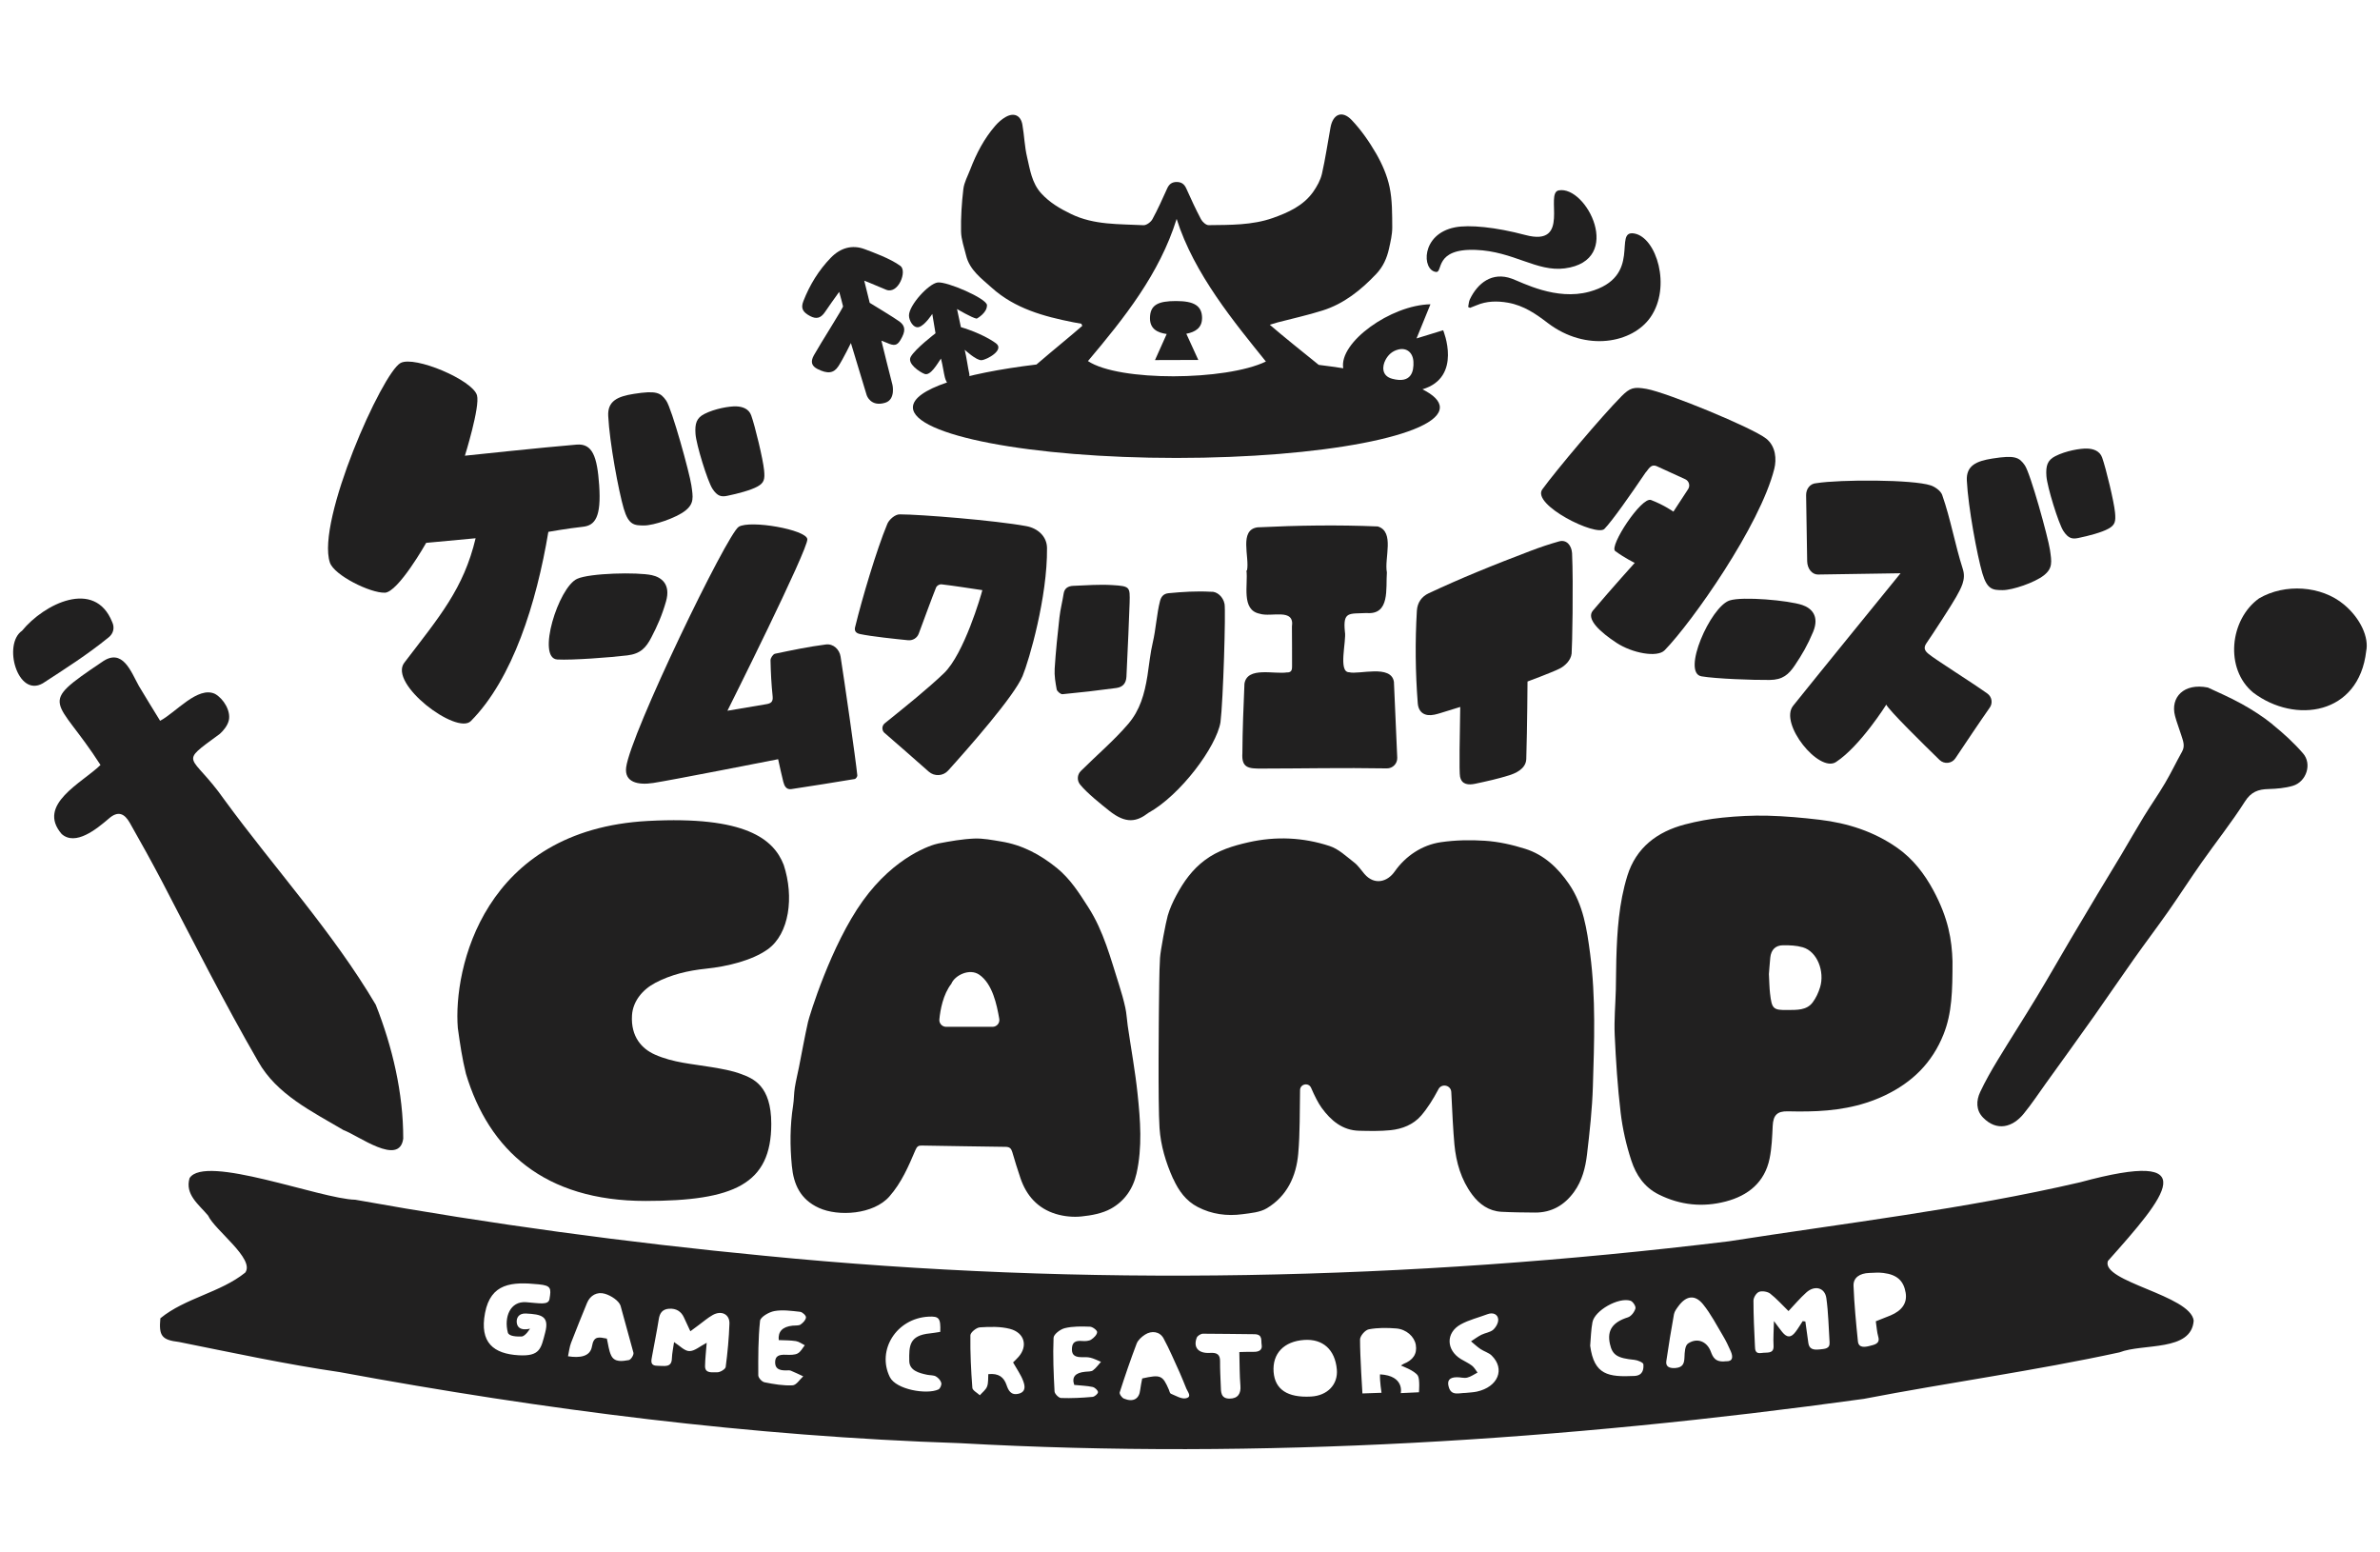<svg width="92" height="60" viewBox="0 0 92 60" fill="none" xmlns="http://www.w3.org/2000/svg">
<g clip-path="url(#clip0_22216_180191)">
<path d="M45.349 45.554C45.56 46.023 45.846 46.416 46.299 46.65C46.839 46.931 47.431 47.01 48.032 46.928C48.353 46.885 48.711 46.857 48.975 46.696C49.752 46.227 50.108 45.459 50.184 44.589C50.255 43.779 50.238 42.96 50.254 42.144C50.254 42.141 50.254 42.136 50.254 42.133C50.258 41.891 50.586 41.824 50.682 42.046C50.811 42.345 50.956 42.636 51.093 42.823C51.449 43.308 51.892 43.688 52.538 43.703C52.944 43.713 53.353 43.722 53.755 43.681C54.203 43.635 54.632 43.466 54.931 43.122C55.188 42.824 55.4 42.479 55.586 42.131C55.591 42.121 55.596 42.111 55.602 42.1C55.726 41.86 56.087 41.938 56.1 42.208C56.132 42.902 56.175 43.743 56.221 44.233C56.287 44.926 56.48 45.599 56.908 46.172C57.188 46.547 57.553 46.807 58.037 46.835C58.468 46.858 58.9 46.861 59.333 46.865C59.978 46.87 60.475 46.579 60.847 46.065C61.158 45.635 61.286 45.132 61.346 44.623C61.45 43.744 61.548 42.861 61.574 41.977C61.627 40.273 61.689 38.565 61.468 36.869C61.345 35.929 61.208 34.982 60.651 34.167C60.224 33.543 59.687 33.037 58.96 32.807C58.456 32.648 57.926 32.529 57.402 32.495C56.838 32.457 56.259 32.469 55.699 32.55C54.971 32.656 54.333 33.083 53.911 33.685C53.637 34.078 53.135 34.233 52.741 33.776C52.613 33.628 52.504 33.456 52.352 33.339C52.046 33.103 51.746 32.811 51.392 32.697C50.374 32.363 49.322 32.315 48.265 32.553C47.664 32.689 47.086 32.863 46.58 33.24C46.088 33.605 45.749 34.083 45.469 34.609C45.336 34.858 45.217 35.12 45.139 35.39C45.068 35.637 44.858 36.735 44.841 37.027C44.804 37.664 44.812 38.303 44.799 38.942C44.799 38.984 44.756 42.629 44.822 43.599C44.868 44.274 45.064 44.929 45.346 45.556L45.349 45.554Z" fill="#212020"/>
<path d="M31.653 46.684C32.404 47.028 33.764 46.943 34.38 46.243C34.849 45.71 35.118 45.08 35.387 44.448C35.447 44.304 35.508 44.273 35.627 44.275C36.709 44.291 37.791 44.313 38.873 44.325C39.027 44.327 39.089 44.387 39.13 44.526C39.227 44.864 39.334 45.2 39.446 45.534C39.676 46.216 40.122 46.709 40.815 46.919C41.129 47.014 41.482 47.049 41.806 47.015C42.194 46.975 42.607 46.9 42.941 46.716C43.459 46.43 43.797 45.958 43.932 45.357C44.162 44.333 44.081 43.304 43.974 42.281C43.882 41.4 43.721 40.526 43.593 39.648C43.559 39.415 43.55 39.176 43.5 38.947C43.436 38.654 43.353 38.363 43.262 38.077C42.933 37.048 42.664 35.992 42.071 35.069C41.718 34.52 41.378 33.973 40.851 33.546C40.208 33.026 39.516 32.656 38.703 32.524C38.355 32.467 38.001 32.395 37.654 32.41C37.192 32.43 36.731 32.513 36.276 32.599C36.014 32.648 34.595 33.09 33.353 34.817C32.112 36.543 31.282 39.287 31.234 39.498C31.104 40.076 31.001 40.661 30.885 41.243C30.832 41.51 30.765 41.775 30.723 42.044C30.687 42.269 30.694 42.503 30.658 42.728C30.536 43.505 30.534 44.287 30.61 45.066C30.678 45.773 30.934 46.355 31.653 46.684ZM36.777 38.017C36.906 37.699 37.477 37.409 37.856 37.673C38.37 38.029 38.534 38.842 38.627 39.378C38.655 39.539 38.531 39.686 38.368 39.686H36.574C36.419 39.686 36.296 39.553 36.312 39.399C36.346 39.042 36.453 38.428 36.779 38.017H36.777Z" fill="#212020"/>
<path d="M25.326 37.989C25.931 37.669 26.602 37.511 27.278 37.441C28.135 37.353 29.085 37.115 29.678 36.69C30.512 36.09 30.702 34.666 30.295 33.428C29.906 32.429 28.815 31.529 25.052 31.729C18.692 32.067 17.513 37.441 17.697 39.73C17.779 40.323 17.866 40.919 18.011 41.499C18.899 44.457 21.046 46.416 24.952 46.416C28.38 46.416 29.814 45.762 29.814 43.436C29.814 41.951 29.109 41.684 28.655 41.513C28.29 41.375 27.894 41.31 27.506 41.244C26.767 41.119 26.026 41.076 25.311 40.757C24.82 40.538 24.379 40.078 24.43 39.242C24.463 38.701 24.834 38.25 25.325 37.99L25.326 37.989Z" fill="#212020"/>
<path d="M73.34 32.769C72.445 32.139 71.421 31.811 70.34 31.683C69.672 31.604 68.999 31.543 68.326 31.526C67.744 31.512 67.157 31.543 66.576 31.602C66.093 31.651 65.609 31.739 65.139 31.862C64.061 32.143 63.242 32.758 62.904 33.855C62.581 34.902 62.509 35.993 62.479 37.085C62.469 37.471 62.47 37.858 62.461 38.244C62.446 38.828 62.391 39.413 62.417 39.995C62.463 40.999 62.528 42.006 62.647 43.005C62.722 43.632 62.864 44.261 63.062 44.86C63.242 45.408 63.558 45.888 64.121 46.167C64.957 46.583 65.825 46.668 66.711 46.436C67.573 46.211 68.215 45.698 68.404 44.78C68.49 44.365 68.504 43.932 68.525 43.507C68.547 43.102 68.697 42.944 69.103 42.952C69.36 42.957 69.617 42.961 69.874 42.956C70.909 42.939 71.908 42.792 72.865 42.335C73.929 41.826 74.689 41.074 75.127 39.98C75.455 39.16 75.476 38.304 75.475 37.151C75.451 36.336 75.319 35.499 74.74 34.421C74.391 33.77 73.942 33.192 73.341 32.769H73.34ZM70.357 38.154C70.295 38.36 70.199 38.569 70.071 38.74C69.837 39.055 69.452 39.03 69.121 39.036C68.532 39.048 68.491 38.988 68.421 38.389C68.396 38.178 68.395 37.965 68.378 37.647C68.39 37.504 68.406 37.256 68.431 37.01C68.462 36.713 68.628 36.536 68.926 36.534C69.18 36.531 69.445 36.542 69.686 36.612C70.251 36.775 70.539 37.551 70.357 38.155V38.154Z" fill="#212020"/>
<path d="M14.873 22.909C15.396 22.89 16.474 20.981 16.474 20.981L18.385 20.803C17.921 22.753 16.992 23.828 15.629 25.613C15.006 26.429 17.655 28.42 18.201 27.869C19.82 26.236 20.735 23.315 21.197 20.556C21.197 20.556 21.951 20.422 22.536 20.359C22.994 20.308 23.249 19.997 23.161 18.745C23.083 17.637 22.9 17.134 22.289 17.184C21.06 17.284 17.971 17.613 17.971 17.613C17.971 17.613 18.564 15.712 18.438 15.277C18.266 14.685 16.026 13.738 15.484 14.029C14.774 14.411 12.223 20.135 12.751 21.74C12.916 22.239 14.323 22.926 14.872 22.907L14.873 22.909Z" fill="#212020"/>
<path d="M70.278 22.205C71.41 22.19 73.467 22.156 73.467 22.156C73.467 22.156 70.044 26.361 69.314 27.278C68.767 27.966 70.313 29.881 70.971 29.452C71.91 28.836 72.915 27.234 72.915 27.234C73.019 27.455 74.334 28.748 74.974 29.371C75.154 29.545 75.448 29.515 75.586 29.308C75.94 28.778 76.562 27.85 76.914 27.35C77.04 27.173 76.997 26.929 76.821 26.804C76.153 26.328 74.826 25.505 74.54 25.266C74.396 25.146 74.346 25.034 74.47 24.856C74.682 24.552 75.456 23.363 75.618 23.069C75.798 22.74 76.006 22.404 75.874 21.994C75.567 21.037 75.408 20.075 75.075 19.127C75.019 18.968 74.793 18.812 74.633 18.76C73.939 18.529 71.132 18.529 70.216 18.674C69.968 18.686 69.812 18.899 69.816 19.141C69.831 19.989 69.844 20.839 69.857 21.688C69.861 21.975 70.04 22.206 70.278 22.206V22.205Z" fill="#212020"/>
<path d="M62.667 15.329C61.926 16.075 60.159 18.17 59.62 18.912C59.188 19.508 61.714 20.759 62.021 20.441C62.328 20.123 63.036 19.114 63.606 18.27C63.718 18.156 63.806 17.909 64.055 18.024C64.309 18.14 64.824 18.376 65.144 18.522C65.291 18.589 65.343 18.771 65.255 18.905L64.686 19.775C64.686 19.775 64.323 19.516 63.821 19.325C63.454 19.185 62.19 21.117 62.436 21.297C62.818 21.578 63.191 21.755 63.191 21.755C63.191 21.755 62.331 22.708 61.574 23.6C61.294 23.931 61.879 24.445 62.486 24.844C63.094 25.244 64.062 25.426 64.348 25.132C65.411 24.041 68.04 20.308 68.587 18.116C68.676 17.758 68.651 17.249 68.27 16.95C67.727 16.523 64.431 15.169 63.647 15.031C63.158 14.945 63.015 14.978 62.668 15.326L62.667 15.329Z" fill="#212020"/>
<path d="M49.757 25.987C49.257 26.07 48.215 25.749 48.105 26.423C48.068 27.318 48.029 28.213 48.025 29.108C47.988 29.674 48.252 29.709 48.76 29.705C50.454 29.703 51.855 29.669 53.606 29.698C53.835 29.702 54.02 29.514 54.011 29.286L53.883 26.355C53.78 25.668 52.525 26.082 52.152 25.982C51.715 25.986 52.055 24.759 51.988 24.42C51.905 23.618 52.15 23.728 52.827 23.693C53.742 23.772 53.563 22.732 53.611 22.123C53.503 21.587 53.925 20.547 53.258 20.347C51.711 20.281 50.16 20.306 48.614 20.381C47.88 20.476 48.312 21.538 48.203 22.048C48.196 22.048 48.188 22.048 48.182 22.048C48.253 22.587 47.964 23.574 48.693 23.72C49.14 23.867 50.053 23.482 49.94 24.22C49.94 24.73 49.95 25.238 49.945 25.749C49.945 25.858 49.942 25.991 49.758 25.99L49.757 25.987Z" fill="#212020"/>
<path d="M56.445 30.038C56.511 30.331 56.776 30.343 57.017 30.293C57.46 30.199 57.904 30.102 58.335 29.966C58.543 29.9 58.986 29.735 58.999 29.334C59.037 28.101 59.047 26.34 59.047 26.34C59.047 26.34 59.978 25.996 60.289 25.841C60.486 25.743 60.725 25.523 60.752 25.258C60.774 25.038 60.823 22.575 60.769 21.379C60.749 21.083 60.558 20.843 60.268 20.924C59.901 21.027 59.537 21.149 59.18 21.285C58.477 21.552 57.776 21.825 57.082 22.113C56.458 22.371 55.842 22.642 55.23 22.928C54.955 23.056 54.79 23.287 54.77 23.603C54.699 24.796 54.712 25.988 54.804 27.178C54.833 27.545 55.081 27.699 55.45 27.621C55.525 27.605 55.599 27.584 55.673 27.562C55.922 27.487 56.171 27.409 56.446 27.323C56.431 28.309 56.396 29.835 56.441 30.036L56.445 30.038Z" fill="#212020"/>
<path d="M41.067 26.831C41.763 26.765 42.459 26.685 43.149 26.591C43.416 26.556 43.53 26.394 43.543 26.155C43.583 25.397 43.662 23.492 43.666 23.297C43.682 22.68 43.684 22.656 42.996 22.613C42.498 22.582 41.992 22.622 41.492 22.642C41.285 22.649 41.148 22.74 41.117 22.936C41.07 23.244 40.988 23.55 40.954 23.859C40.879 24.52 40.811 25.181 40.769 25.844C40.752 26.11 40.798 26.382 40.847 26.645C40.86 26.718 40.999 26.836 41.067 26.83V26.831Z" fill="#212020"/>
<path d="M44.38 31.424C45.644 30.727 47.017 28.858 47.178 27.917C47.283 27.096 47.386 23.628 47.336 23.346C47.285 23.062 47.035 22.846 46.802 22.871C46.242 22.84 45.715 22.875 45.171 22.927C44.966 22.947 44.883 23.072 44.841 23.23C44.716 23.71 44.679 24.337 44.563 24.824C44.464 25.24 44.423 25.686 44.355 26.119C44.24 26.835 44.066 27.444 43.618 27.972C43.079 28.607 42.381 29.2 41.779 29.8C41.636 29.941 41.626 30.168 41.752 30.323C42.025 30.658 42.568 31.088 42.876 31.334C43.531 31.86 43.949 31.754 44.381 31.425L44.38 31.424Z" fill="#212020"/>
<path d="M35.423 26.96C35.023 27.295 34.616 27.619 34.201 27.955C34.082 28.051 34.078 28.23 34.194 28.331H34.197C34.584 28.664 35.41 29.389 35.902 29.824C36.121 30.017 36.457 29.999 36.652 29.781C37.423 28.927 39.208 26.904 39.529 26.126C39.782 25.514 40.492 23.076 40.473 21.178C40.468 20.733 40.117 20.417 39.674 20.335C38.459 20.111 35.558 19.88 34.788 19.88C34.6 19.869 34.345 20.099 34.288 20.278C33.891 21.229 33.322 23.141 33.061 24.213C33.024 24.337 33.037 24.461 33.242 24.505C33.688 24.6 34.62 24.697 35.104 24.745C35.284 24.762 35.453 24.658 35.515 24.489C35.697 23.995 36.063 23.002 36.183 22.711C36.216 22.631 36.315 22.574 36.402 22.585C36.914 22.646 37.425 22.728 37.973 22.809C37.925 23.01 37.264 25.276 36.489 26.019C36.148 26.346 35.786 26.654 35.424 26.959L35.423 26.96Z" fill="#212020"/>
<path d="M24.251 25.33C24.761 25.268 24.973 25.032 25.177 24.639C25.412 24.189 25.591 23.782 25.745 23.245C25.938 22.573 25.56 22.309 25.198 22.23C24.638 22.108 22.804 22.148 22.311 22.371C21.585 22.698 20.73 25.443 21.544 25.489C22.117 25.521 23.591 25.41 24.251 25.33Z" fill="#212020"/>
<path d="M66.86 23.207C66.121 23.444 64.99 26.009 65.773 26.14C66.323 26.234 67.761 26.287 68.41 26.28C68.91 26.275 69.141 26.071 69.382 25.712C69.659 25.301 69.876 24.928 70.086 24.425C70.347 23.795 70.01 23.5 69.67 23.384C69.141 23.204 67.362 23.045 66.86 23.207Z" fill="#212020"/>
<path d="M76.63 22.159C76.817 22.797 77.041 22.808 77.418 22.808C77.795 22.808 78.65 22.517 79.003 22.24C79.356 21.963 79.31 21.718 79.242 21.249C79.173 20.78 78.487 18.289 78.269 17.982C78.052 17.675 77.895 17.584 77.019 17.722C76.39 17.821 76 17.998 76.029 18.575C76.079 19.593 76.427 21.466 76.63 22.161V22.159Z" fill="#212020"/>
<path d="M79.762 20.523C79.953 20.814 80.106 20.842 80.339 20.793C80.745 20.709 81.247 20.577 81.504 20.433C81.761 20.29 81.791 20.154 81.757 19.802C81.718 19.394 81.41 18.108 81.259 17.684C81.167 17.427 80.919 17.344 80.68 17.337C80.417 17.327 79.849 17.424 79.444 17.633C79.15 17.785 79.076 17.993 79.105 18.401C79.133 18.809 79.571 20.232 79.762 20.523Z" fill="#212020"/>
<path d="M24.112 19.66C24.299 20.298 24.523 20.309 24.9 20.309C25.277 20.309 26.133 20.017 26.486 19.741C26.839 19.464 26.793 19.219 26.724 18.75C26.656 18.281 25.969 15.79 25.752 15.483C25.534 15.176 25.377 15.085 24.501 15.223C23.872 15.322 23.482 15.499 23.511 16.076C23.561 17.095 23.909 18.967 24.112 19.662V19.66Z" fill="#212020"/>
<path d="M27.541 18.892C27.732 19.183 27.885 19.211 28.118 19.162C28.524 19.078 29.026 18.946 29.283 18.803C29.54 18.659 29.571 18.523 29.536 18.171C29.497 17.763 29.19 16.477 29.038 16.054C28.946 15.797 28.698 15.714 28.46 15.706C28.196 15.697 27.628 15.793 27.223 16.002C26.93 16.154 26.856 16.362 26.885 16.77C26.912 17.178 27.35 18.601 27.541 18.892Z" fill="#212020"/>
<path d="M30.59 30.498C31.409 30.375 32.226 30.243 33.043 30.108C33.084 30.101 33.144 30.014 33.14 29.97C33.076 29.327 32.633 26.266 32.493 25.378C32.45 25.098 32.212 24.87 31.923 24.909C31.262 24.994 30.609 25.13 29.958 25.267C29.883 25.283 29.782 25.433 29.785 25.519C29.794 25.984 29.818 26.452 29.867 26.914C29.889 27.127 29.798 27.187 29.623 27.216C29.329 27.262 28.119 27.47 28.119 27.47C28.119 27.47 31.256 21.203 31.208 20.836C31.161 20.47 29.002 20.09 28.557 20.359C28.111 20.628 24.366 28.367 24.204 29.661C24.133 30.23 24.651 30.353 25.248 30.262C25.957 30.154 29.81 29.395 30.079 29.343C30.151 29.663 30.209 29.944 30.28 30.221C30.32 30.375 30.394 30.527 30.59 30.498Z" fill="#212020"/>
<path d="M87.856 28.004C87.486 27.703 87.077 27.441 86.66 27.209C86.18 26.943 85.673 26.728 85.346 26.573C84.423 26.388 83.887 26.947 84.077 27.672C84.141 27.919 84.239 28.157 84.314 28.402C84.378 28.613 84.479 28.82 84.349 29.049C84.124 29.451 83.926 29.869 83.692 30.265C83.431 30.708 83.134 31.131 82.865 31.57C82.566 32.059 82.284 32.558 81.99 33.051C81.689 33.555 81.38 34.054 81.079 34.558C80.732 35.136 80.387 35.715 80.044 36.296C79.606 37.038 79.181 37.788 78.734 38.526C78.236 39.351 77.713 40.16 77.213 40.985C76.973 41.38 76.743 41.785 76.546 42.203C76.388 42.537 76.379 42.909 76.653 43.191C77.189 43.742 77.798 43.568 78.221 43.053C78.53 42.677 78.799 42.268 79.083 41.873C79.709 41.003 80.338 40.135 80.957 39.26C81.472 38.531 81.972 37.79 82.489 37.062C82.926 36.445 83.383 35.841 83.818 35.222C84.256 34.597 84.668 33.955 85.107 33.332C85.662 32.544 86.263 31.787 86.78 30.977C87.017 30.604 87.293 30.506 87.686 30.496C88.004 30.487 88.331 30.46 88.632 30.371C89.154 30.215 89.381 29.527 89.026 29.119C88.675 28.713 88.271 28.344 87.852 28.006L87.856 28.004Z" fill="#212020"/>
<path d="M90.608 23.366C89.731 22.632 88.321 22.544 87.325 23.127C86.189 23.941 85.987 25.849 87.097 26.767C88.717 27.992 91.185 27.634 91.467 25.163C91.575 24.65 91.259 23.909 90.608 23.366Z" fill="#212020"/>
<path d="M15.587 44.008C15.591 42.253 15.169 40.459 14.525 38.832C12.851 36.002 10.608 33.557 8.671 30.907C7.38 29.071 6.848 29.577 8.5 28.362C8.651 28.226 8.799 28.035 8.844 27.844C8.929 27.482 8.647 27.01 8.315 26.82C7.647 26.5 6.794 27.542 6.189 27.858C5.909 27.398 5.632 26.958 5.367 26.51C5.065 25.969 4.74 25.011 3.936 25.59C1.391 27.302 2.181 26.911 3.885 29.566C3.177 30.258 1.4 31.094 2.384 32.234C2.92 32.712 3.744 32.032 4.192 31.65C4.561 31.318 4.812 31.44 5.019 31.805C5.446 32.555 5.864 33.31 6.266 34.074C7.478 36.403 8.664 38.747 9.978 41.023C10.694 42.302 12.066 42.96 13.28 43.679C13.844 43.881 15.438 45.092 15.587 44.009V44.008Z" fill="#212020"/>
<path d="M4.187 24.645C4.392 24.486 4.438 24.254 4.335 24.038C3.662 22.363 1.705 23.337 0.852 24.378C0.098 24.9 0.681 26.973 1.655 26.409C2.519 25.849 3.388 25.295 4.186 24.644L4.187 24.645Z" fill="#212020"/>
<path d="M81.482 48.736C83.709 46.239 85.312 44.365 80.41 45.694C75.924 46.736 71.354 47.268 66.826 47.976C54.451 49.482 41.946 49.759 29.542 48.534C24.251 48.026 18.978 47.311 13.732 46.369C12.405 46.344 7.915 44.593 7.327 45.535C7.143 46.167 7.679 46.546 8.045 46.982C8.302 47.547 9.865 48.656 9.48 49.185C8.52 49.959 7.154 50.167 6.199 50.951C6.134 51.635 6.256 51.788 6.92 51.867C8.977 52.28 11.076 52.733 13.124 53.03C21.035 54.492 29.056 55.513 37.095 55.777C48.755 56.427 60.471 55.665 72.043 54.066C75.323 53.434 78.647 52.982 81.933 52.267C82.839 51.913 84.716 52.248 84.798 51.04C84.675 50.058 81.201 49.537 81.482 48.736ZM21.242 50.204C21.2 50.451 20.873 50.37 20.34 50.329C19.712 50.281 19.478 50.918 19.631 51.501C19.673 51.659 20.001 51.658 20.154 51.656C20.307 51.656 20.488 51.351 20.488 51.351C20.488 51.351 20.008 51.497 19.974 51.107C19.96 50.934 20.054 50.752 20.334 50.767C20.926 50.797 21.24 50.867 21.076 51.496C20.913 52.123 20.879 52.429 20.042 52.38C19.09 52.323 18.529 51.9 18.749 50.747C18.969 49.593 19.783 49.533 20.825 49.639C21.296 49.686 21.314 49.784 21.241 50.205L21.242 50.204ZM24.305 52.567C24.061 52.609 23.757 52.663 23.626 52.389C23.531 52.193 23.514 51.967 23.458 51.736C23.154 51.679 22.952 51.618 22.883 52.035C22.817 52.441 22.402 52.489 21.957 52.419C21.995 52.244 22.012 52.064 22.075 51.898C22.273 51.381 22.485 50.868 22.693 50.356C22.812 50.066 23.082 49.914 23.384 50.004C23.62 50.074 23.915 50.266 23.986 50.46C24.151 51.067 24.317 51.675 24.486 52.282C24.505 52.368 24.388 52.553 24.305 52.567ZM28.052 52.833C28.041 52.918 27.837 53.041 27.726 53.038C27.55 53.031 27.25 53.101 27.254 52.799C27.258 52.516 27.293 52.234 27.318 51.898C27.053 52.035 26.849 52.223 26.646 52.219C26.458 52.217 26.273 52.008 26.056 51.871C26.029 52.073 25.979 52.293 25.971 52.516C25.959 52.873 25.662 52.785 25.437 52.788C25.11 52.794 25.176 52.584 25.206 52.414C25.291 51.936 25.391 51.461 25.466 50.982C25.502 50.758 25.598 50.601 25.861 50.582C26.138 50.563 26.331 50.685 26.437 50.917C26.511 51.078 26.586 51.239 26.686 51.453C26.818 51.356 26.912 51.283 27.008 51.214C27.187 51.083 27.355 50.935 27.548 50.826C27.884 50.636 28.207 50.792 28.197 51.154C28.178 51.714 28.125 52.276 28.052 52.832V52.833ZM30.102 51.794C30.321 51.804 30.549 51.799 30.767 51.833C30.889 51.853 30.996 51.938 31.11 51.994C31.02 52.103 30.959 52.243 30.831 52.311C30.72 52.371 30.535 52.368 30.383 52.361C30.1 52.348 29.964 52.414 29.963 52.653C29.963 52.889 30.106 52.968 30.382 52.966C30.444 52.966 30.516 52.955 30.565 52.974C30.731 53.041 30.888 53.121 31.049 53.194C30.913 53.317 30.785 53.536 30.636 53.542C30.279 53.561 29.906 53.496 29.553 53.425C29.446 53.403 29.312 53.248 29.312 53.155C29.309 52.452 29.305 51.747 29.38 51.049C29.396 50.905 29.713 50.713 29.934 50.672C30.246 50.615 30.599 50.664 30.929 50.701C31.021 50.712 31.161 50.846 31.155 50.917C31.149 51.015 31.046 51.124 30.944 51.194C30.878 51.24 30.741 51.225 30.636 51.236C30.248 51.277 30.07 51.463 30.102 51.792V51.794ZM36.269 53.704C35.823 53.907 34.637 53.71 34.396 53.221C33.885 52.181 34.652 50.953 35.893 50.888C36.301 50.867 36.366 50.946 36.346 51.476C36.199 51.498 36.078 51.522 35.954 51.534C35.141 51.612 35.139 52.019 35.148 52.601C35.154 52.962 35.505 53.066 35.844 53.135C35.956 53.157 36.089 53.147 36.178 53.198C36.273 53.252 36.364 53.356 36.386 53.451C36.403 53.529 36.344 53.671 36.271 53.704H36.269ZM39.371 53.867C39.07 53.942 38.973 53.72 38.91 53.534C38.804 53.225 38.605 53.069 38.203 53.11C38.191 53.267 38.211 53.44 38.156 53.588C38.108 53.715 37.974 53.814 37.876 53.926C37.775 53.831 37.594 53.739 37.587 53.639C37.535 52.962 37.502 52.285 37.511 51.609C37.513 51.498 37.742 51.31 37.879 51.301C38.264 51.277 38.675 51.264 39.04 51.36C39.605 51.509 39.74 52.022 39.373 52.441C39.3 52.526 39.214 52.603 39.161 52.657C39.304 52.912 39.463 53.132 39.551 53.372C39.616 53.549 39.677 53.791 39.371 53.868V53.867ZM41.526 53.526C41.789 53.553 42.018 53.558 42.233 53.605C42.324 53.625 42.44 53.735 42.443 53.804C42.445 53.868 42.315 53.981 42.231 53.989C41.827 54.025 41.42 54.046 41.016 54.032C40.925 54.03 40.769 53.87 40.764 53.779C40.727 53.088 40.697 52.396 40.726 51.705C40.731 51.571 40.98 51.377 41.163 51.332C41.466 51.258 41.808 51.264 42.132 51.276C42.235 51.279 42.413 51.415 42.41 51.486C42.405 51.588 42.287 51.705 42.178 51.776C42.096 51.829 41.947 51.84 41.834 51.829C41.561 51.804 41.452 51.887 41.437 52.103C41.423 52.318 41.493 52.451 41.793 52.454C41.913 52.454 42.041 52.447 42.153 52.475C42.295 52.51 42.424 52.579 42.559 52.634C42.457 52.746 42.372 52.873 42.248 52.965C42.183 53.014 42.05 53.007 41.946 53.018C41.56 53.056 41.42 53.226 41.526 53.528V53.526ZM45.832 54.044C45.665 54.077 45.449 53.942 45.262 53.867C45.219 53.849 45.208 53.772 45.187 53.72C44.943 53.151 44.868 53.118 44.153 53.276C44.127 53.422 44.091 53.573 44.074 53.724C44.037 54.067 43.804 54.203 43.446 54.055C43.363 54.021 43.263 53.876 43.284 53.811C43.486 53.18 43.701 52.553 43.937 51.931C43.989 51.796 44.126 51.67 44.259 51.584C44.521 51.414 44.832 51.463 44.976 51.724C45.21 52.156 45.399 52.608 45.603 53.053C45.695 53.256 45.773 53.465 45.859 53.67C45.915 53.804 46.092 53.994 45.832 54.044ZM48.46 52.248C48.29 52.244 48.119 52.252 47.907 52.256C47.92 52.724 47.914 53.142 47.949 53.558C47.974 53.852 47.858 54.055 47.53 54.056C47.182 54.056 47.198 53.786 47.19 53.563C47.178 53.244 47.159 52.924 47.162 52.605C47.163 52.36 47.053 52.272 46.779 52.289C46.324 52.318 46.116 52.078 46.261 51.7C46.287 51.63 46.417 51.547 46.499 51.547C47.161 51.547 47.824 51.562 48.486 51.566C48.824 51.568 48.739 51.813 48.77 51.975C48.805 52.169 48.675 52.252 48.46 52.248ZM50.675 53.976C49.77 54.025 49.285 53.703 49.232 53.027C49.178 52.314 49.632 51.841 50.414 51.788C51.137 51.739 51.607 52.163 51.676 52.928C51.728 53.507 51.315 53.942 50.675 53.976ZM54.848 53.811C54.615 53.822 54.38 53.832 54.147 53.843C54.147 53.843 54.305 53.171 53.344 53.118C53.331 53.368 53.403 53.83 53.403 53.83C53.157 53.839 52.912 53.848 52.665 53.856C52.665 53.856 52.571 52.408 52.573 51.772C52.573 51.634 52.77 51.403 52.914 51.377C53.255 51.312 53.621 51.316 53.973 51.344C54.364 51.376 54.674 51.658 54.729 51.979C54.788 52.328 54.618 52.571 54.259 52.712C54.226 52.725 54.155 52.779 54.155 52.779C54.155 52.779 54.696 52.976 54.81 53.172C54.893 53.317 54.85 53.811 54.85 53.811H54.848ZM57.088 53.785C56.944 53.816 56.793 53.819 56.645 53.836C56.399 53.835 56.109 53.961 56.005 53.617C55.928 53.364 56.018 53.235 56.309 53.229C56.445 53.226 56.59 53.275 56.715 53.244C56.858 53.21 56.983 53.117 57.114 53.049C57.045 52.959 56.991 52.852 56.9 52.782C56.771 52.683 56.614 52.614 56.473 52.528C55.898 52.178 55.882 51.51 56.465 51.187C56.78 51.013 57.153 50.924 57.499 50.793C57.721 50.71 57.893 50.802 57.913 50.982C57.928 51.115 57.833 51.291 57.721 51.393C57.609 51.494 57.41 51.515 57.261 51.59C57.12 51.662 56.995 51.757 56.863 51.842C56.984 51.942 57.099 52.052 57.23 52.14C57.366 52.232 57.548 52.28 57.659 52.389C58.193 52.911 57.91 53.604 57.088 53.785ZM63.174 53.18C62.179 53.225 61.619 53.15 61.469 52.012C61.496 51.708 61.5 51.398 61.558 51.099C61.647 50.648 62.559 50.132 63.023 50.271C63.12 50.3 63.241 50.486 63.219 50.571C63.183 50.702 63.059 50.872 62.928 50.914C62.345 51.099 62.114 51.407 62.232 51.942C62.327 52.376 62.522 52.493 63.182 52.558C63.307 52.57 63.521 52.662 63.526 52.727C63.542 52.932 63.501 53.165 63.175 53.18H63.174ZM66.711 52.612C66.3 52.662 66.21 52.447 66.131 52.236C65.986 51.85 65.612 51.687 65.256 51.923C65.129 52.007 65.121 52.27 65.114 52.455C65.105 52.679 65.067 52.848 64.77 52.873C64.546 52.891 64.379 52.829 64.412 52.608C64.5 52.002 64.6 51.397 64.708 50.794C64.729 50.681 64.814 50.572 64.887 50.473C65.185 50.074 65.52 50.028 65.83 50.407C66.135 50.783 66.355 51.215 66.602 51.627C66.718 51.82 66.815 52.023 66.904 52.227C67 52.45 66.983 52.628 66.71 52.612H66.711ZM70.331 52.155C70.089 52.182 69.937 52.137 69.903 51.911C69.861 51.633 69.825 51.353 69.787 51.075C69.753 51.07 69.719 51.065 69.684 51.061C69.593 51.199 69.509 51.343 69.408 51.476C69.231 51.709 69.079 51.709 68.894 51.484C68.801 51.37 68.718 51.252 68.573 51.058C68.566 51.434 68.54 51.722 68.558 52.01C68.577 52.346 68.294 52.257 68.096 52.292C67.838 52.335 67.845 52.158 67.838 52.022C67.81 51.438 67.781 50.855 67.781 50.271C67.781 50.153 67.884 49.977 67.995 49.93C68.106 49.883 68.328 49.919 68.426 49.996C68.68 50.196 68.894 50.437 69.135 50.672C69.364 50.432 69.576 50.176 69.824 49.954C70.147 49.663 70.54 49.763 70.598 50.171C70.678 50.735 70.685 51.309 70.723 51.878C70.74 52.136 70.541 52.131 70.33 52.156L70.331 52.155ZM73.076 50.842C72.897 50.917 72.717 50.986 72.51 51.067C72.543 51.281 72.552 51.48 72.606 51.668C72.681 51.931 72.466 51.97 72.282 52.017C72.087 52.069 71.846 52.103 71.819 51.845C71.746 51.131 71.677 50.415 71.649 49.698C71.636 49.375 71.894 49.212 72.251 49.199C72.435 49.192 72.622 49.176 72.801 49.199C73.327 49.262 73.587 49.499 73.664 49.963C73.73 50.353 73.532 50.651 73.075 50.843L73.076 50.842Z" fill="#212020"/>
<path d="M61.432 11.276C60.151 11.625 58.851 10.92 58.443 10.771C57.672 10.49 57.116 10.95 56.819 11.567C56.776 11.658 56.773 11.765 56.752 11.865C56.776 11.876 56.799 11.887 56.824 11.898C56.909 11.865 56.994 11.835 57.076 11.799C57.464 11.633 57.875 11.625 58.297 11.7C58.909 11.81 59.379 12.139 59.834 12.487C61.308 13.608 63.108 13.266 63.804 12.256C64.614 11.082 64.032 9.18 63.178 9.025C62.324 8.869 63.539 10.701 61.43 11.277L61.432 11.276Z" fill="#212020"/>
<path d="M57.041 9.658C58.508 9.712 59.401 10.517 60.491 10.372C62.801 10.065 61.324 7.159 60.253 7.358C59.698 7.461 60.748 9.559 58.964 9.083C57.807 8.775 56.791 8.68 56.246 8.786C54.918 9.044 54.958 10.451 55.512 10.511C55.786 10.54 55.433 9.599 57.04 9.658H57.041Z" fill="#212020"/>
<path d="M46.467 12.302C46.467 11.813 46.154 11.635 45.46 11.635C44.766 11.635 44.453 11.781 44.453 12.302C44.453 12.701 44.726 12.858 45.099 12.909C44.961 13.222 44.784 13.616 44.647 13.917L46.321 13.912C46.181 13.609 46 13.212 45.858 12.899C46.211 12.834 46.465 12.664 46.465 12.302H46.467Z" fill="#212020"/>
<path d="M54.983 15.047C56.547 14.583 55.786 12.764 55.786 12.764L54.757 13.08L55.295 11.76C53.758 11.79 51.749 13.236 51.924 14.233C51.623 14.186 51.305 14.143 50.976 14.102C50.476 13.701 49.502 12.916 49.083 12.551C49.245 12.502 49.315 12.479 49.386 12.461C49.966 12.309 50.553 12.182 51.123 12.001C51.948 11.741 52.6 11.218 53.192 10.596C53.468 10.306 53.611 9.978 53.693 9.609C53.752 9.34 53.819 9.063 53.818 8.791C53.814 8.269 53.821 7.736 53.715 7.232C53.622 6.784 53.428 6.341 53.199 5.941C52.931 5.478 52.618 5.027 52.25 4.639C51.885 4.256 51.528 4.405 51.432 4.921C51.321 5.52 51.236 6.123 51.101 6.715C51.044 6.962 50.91 7.204 50.762 7.414C50.381 7.955 49.788 8.217 49.2 8.426C48.404 8.706 47.554 8.692 46.718 8.702C46.619 8.702 46.479 8.576 46.425 8.473C46.219 8.084 46.035 7.682 45.854 7.28C45.779 7.113 45.666 7.034 45.485 7.034C45.303 7.034 45.193 7.116 45.118 7.283C44.937 7.685 44.757 8.088 44.546 8.474C44.485 8.585 44.315 8.71 44.202 8.704C43.255 8.654 42.292 8.704 41.401 8.27C40.973 8.063 40.576 7.831 40.251 7.475C39.885 7.075 39.817 6.562 39.703 6.075C39.605 5.665 39.594 5.235 39.521 4.819C39.458 4.46 39.198 4.34 38.879 4.519C38.727 4.604 38.588 4.728 38.473 4.86C38.041 5.358 37.74 5.935 37.506 6.548C37.41 6.799 37.27 7.047 37.239 7.307C37.175 7.85 37.139 8.399 37.15 8.945C37.155 9.256 37.271 9.566 37.345 9.874C37.481 10.439 37.942 10.765 38.332 11.117C39.223 11.922 40.343 12.23 41.49 12.456C41.592 12.475 41.697 12.494 41.799 12.512C41.812 12.539 41.824 12.566 41.837 12.593C41.372 13 40.729 13.517 40.065 14.088C37.196 14.434 35.289 15.047 35.289 15.745C35.289 16.824 39.849 17.699 45.474 17.699C51.098 17.699 55.658 16.824 55.658 15.745C55.658 15.499 55.418 15.264 54.986 15.047H54.983ZM42.056 13.955C43.456 12.294 44.819 10.591 45.484 8.46C46.152 10.586 47.745 12.496 48.934 13.973C47.383 14.72 43.252 14.753 42.055 13.955H42.056ZM53.816 14.639C53.398 14.527 53.428 14.153 53.556 13.913C53.657 13.722 53.806 13.573 54.046 13.51C54.374 13.424 54.62 13.627 54.637 13.984C54.654 14.341 54.565 14.84 53.816 14.639Z" fill="#212020"/>
<path d="M34.494 14.857C34.355 14.335 34.218 13.752 34.071 13.167C34.176 13.208 34.23 13.228 34.282 13.25C34.564 13.378 34.678 13.356 34.803 13.149C35.012 12.806 35.008 12.609 34.773 12.429C34.606 12.302 33.619 11.704 33.619 11.704L33.408 10.848C33.507 10.88 34.179 11.171 34.264 11.202C34.73 11.374 35.074 10.474 34.805 10.277C34.415 9.991 33.731 9.745 33.422 9.629C32.941 9.45 32.491 9.576 32.116 9.961C31.646 10.446 31.299 11.013 31.054 11.641C30.95 11.909 31.026 12.063 31.312 12.214C31.552 12.341 31.72 12.303 31.882 12.071C31.969 11.946 32.321 11.434 32.439 11.28C32.498 11.5 32.55 11.668 32.588 11.839C32.6 11.892 31.709 13.285 31.46 13.734C31.315 13.995 31.384 14.152 31.605 14.264C31.99 14.456 32.226 14.434 32.41 14.152C32.601 13.858 32.892 13.258 32.892 13.258C32.892 13.258 33.309 14.63 33.503 15.276C33.503 15.276 33.653 15.74 34.218 15.566C34.636 15.438 34.495 14.854 34.495 14.854L34.494 14.857Z" fill="#212020"/>
<path d="M37.472 14.465C37.417 14.232 37.359 13.783 37.291 13.519C37.291 13.519 37.738 13.934 37.939 13.921C38.147 13.908 38.849 13.521 38.495 13.265C37.95 12.871 37.144 12.644 37.144 12.644L36.994 11.943C36.994 11.943 37.578 12.29 37.755 12.315C37.755 12.315 38.16 12.101 38.152 11.793C38.145 11.538 36.593 10.868 36.244 10.918C35.895 10.966 35.145 11.789 35.137 12.187C35.133 12.387 35.311 12.706 35.527 12.639C35.759 12.568 36.038 12.133 36.038 12.133L36.163 12.881C36.163 12.881 35.37 13.485 35.203 13.795C35.062 14.056 35.553 14.381 35.739 14.452C35.967 14.539 36.235 14.059 36.373 13.857C36.448 14.144 36.477 14.405 36.527 14.595C36.527 14.595 36.642 15.115 37.141 15.018C37.534 14.941 37.471 14.467 37.471 14.467L37.472 14.465Z" fill="#212020"/>
</g>
<defs>
<clipPath id="clip0_22216_180191">
<rect width="90.98" height="51.586" fill="white" transform="translate(0.508 4.422)"/>
</clipPath>
</defs>
</svg>
